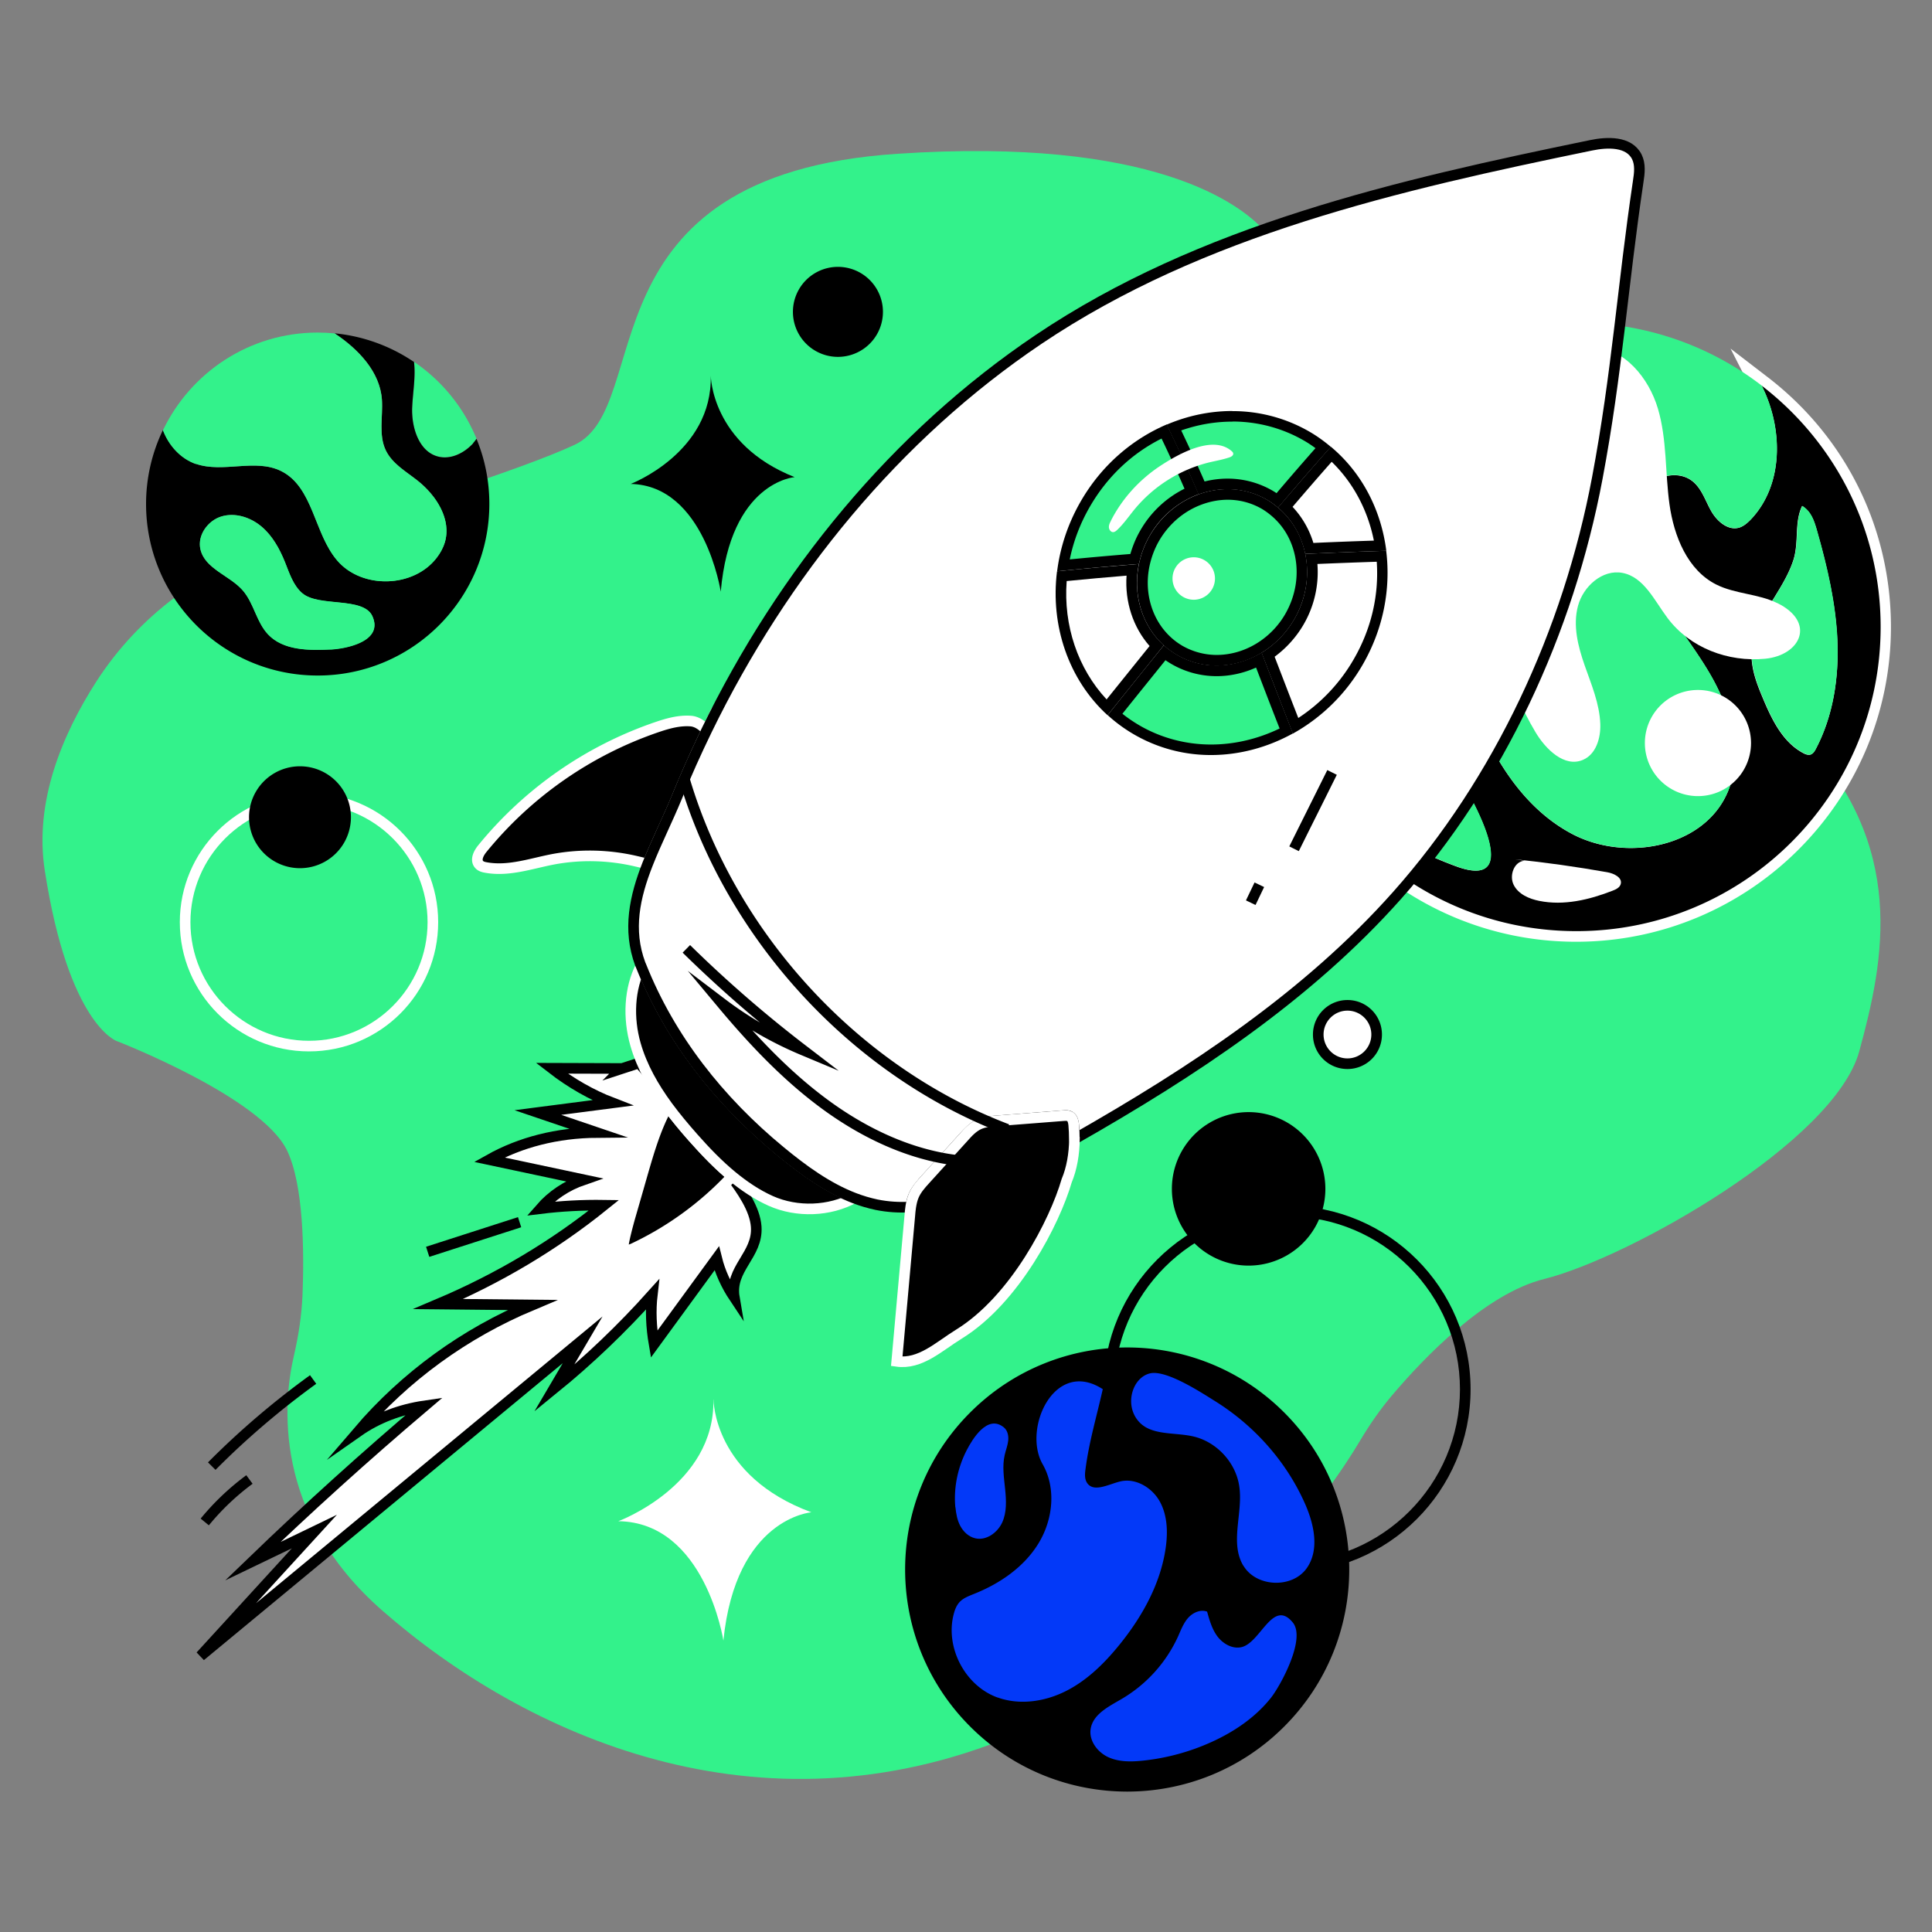 <svg xmlns="http://www.w3.org/2000/svg" xmlns:xlink="http://www.w3.org/1999/xlink" width="346" height="346"><rect width="100%" height="100%" fill="#808080" stroke="none"/><g transform="scale(1.901)"><svg xmlns="http://www.w3.org/2000/svg" width="182" height="182" fill="none"><g clip-path="url(#clip0_599_54989)"><path fill="#33F28B" d="M26.17 51.37c-7.03 2.14-13.11 6.66-17.09 12.83-3.22 5.01-5.87 11.34-4.86 17.82 2.24 14.48 6.76 16.05 6.76 16.05s13.68 5.28 16.08 10.35c1.55 3.27 1.6 9.53 1.44 13.56-.08 1.92-.37 3.82-.8 5.69-1.01 4.29-2.11 14.95 8.34 24.08 13.43 11.74 35.43 21.74 59.43 11.74 19.8-8.25 29.77-22.9 32.66-27.77.9-1.51 1.9-2.96 3.04-4.3 3.01-3.55 8.77-9.55 14.31-10.93 8-2 27.35-12.92 29.68-21.46 2.33-8.54 4.61-19.33-5.53-29.93-8.8-9.2-39.75-37.29-47.8-44.58-.95-.86-1.83-1.79-2.68-2.75-2.27-2.53-10.46-8.9-34.64-7.28-30.02 2-22.73 23.82-30.37 27.41-4.99 2.35-18.89 6.72-27.92 9.46l-.05.01z"/><path fill="#000" d="M66.96 35.37s.02 6.46 7.9 9.58c0 0-6.05.43-6.96 10.79 0 0-1.53-10-8.48-10.15 0 0 7.72-2.95 7.54-10.22z"/><path fill="#fff" d="M67.22 131.85s-.03 7.21 9.22 10.62c0 0-7.13.53-8.29 12.09 0 0-1.72-11.15-9.9-11.25 0 0 9.11-3.36 8.96-11.47l.01.01z"/><path fill="#33F28B" d="M38.83 38.36c-.08 1.93.66 4.28 2.56 4.67 1.18.25 2.38-.4 3.2-1.29.11-.12.21-.26.31-.39a16.204 16.204 0 00-5.89-7.26c.17 1.38-.11 2.85-.17 4.27h-.01z"/><path fill="#000" d="M44.59 41.75c-.81.89-2.02 1.53-3.2 1.29-1.9-.39-2.64-2.74-2.56-4.67.06-1.42.34-2.89.17-4.27a16.107 16.107 0 00-7.48-2.7c2.24 1.49 4.29 3.63 4.46 6.27.1 1.6-.33 3.32.37 4.76.6 1.24 1.88 1.97 2.96 2.82 1.79 1.4 3.25 3.69 2.59 5.86-.16.52-.43 1-.76 1.43-2.17 2.85-7.04 2.98-9.37.26-2.2-2.57-2.26-6.93-5.29-8.43-2.43-1.2-5.47.22-8.03-.68-1.45-.5-2.55-1.73-3.1-3.18a16.053 16.053 0 00-1.59 6.96c0 8.93 7.24 16.17 16.17 16.17 8.93 0 16.17-7.24 16.17-16.17 0-2.17-.43-4.24-1.21-6.13-.1.13-.19.27-.31.39l.01.02zM31.13 61.19c-2.08.1-4.44.09-5.87-1.42-1.1-1.17-1.34-2.94-2.39-4.15-1.24-1.42-3.55-2.02-3.98-3.86-.3-1.32.69-2.71 1.98-3.1 1.29-.39 2.74.08 3.77.95 1.03.87 1.7 2.1 2.21 3.35.42 1.05.78 2.2 1.64 2.94 1.54 1.32 5.77.3 6.6 2.17 1.06 2.37-2.49 3.06-3.96 3.13v-.01z"/><path fill="#33F28B" d="M18.45 43.7c2.57.89 5.6-.53 8.03.68 3.03 1.5 3.09 5.86 5.29 8.43 2.33 2.72 7.2 2.58 9.37-.26.33-.43.6-.91.76-1.43.66-2.17-.8-4.46-2.59-5.86-1.08-.85-2.36-1.58-2.96-2.82-.7-1.45-.27-3.16-.37-4.76-.17-2.64-2.22-4.79-4.46-6.27-.52-.05-1.05-.08-1.59-.08-6.44 0-11.98 3.77-14.58 9.21.55 1.44 1.65 2.67 3.1 3.18v-.02zM28.48 55.89c-.86-.74-1.22-1.89-1.64-2.94-.5-1.25-1.17-2.48-2.21-3.35-1.03-.87-2.47-1.34-3.77-.95-1.29.39-2.29 1.78-1.98 3.1.42 1.84 2.73 2.44 3.98 3.86 1.06 1.21 1.29 2.99 2.39 4.15 1.43 1.51 3.79 1.52 5.87 1.42 1.47-.07 5.01-.76 3.96-3.13-.83-1.87-5.06-.84-6.6-2.17v.01z"/><path fill="#000" d="M148.52 88.22c-16.08 0-29.16-13.08-29.16-29.16 0-15 11.23-27.46 26.13-29l1.87-.19-1.52 1.1c-3.61 2.6-6.44 6.4-7.98 10.7-3.06 8.55-1.19 17.49.91 23.48 2.28 6.5 5.53 10.88 9.64 13.02 1.55.81 3.36 1.24 5.23 1.24 4.04 0 7.36-1.9 8.66-4.95 1.71-3.99-.33-8.48-1.69-10.8-.79-1.34-1.71-2.64-2.59-3.9-1.36-1.92-2.76-3.91-3.76-6.11-1.18-2.59-1.36-4.91-.55-6.73.69-1.53 2.39-2.63 4.05-2.63.8 0 1.53.26 2.1.75.66.57 1.03 1.33 1.38 2.07.14.29.28.58.43.85.38.66 1.07 1.32 1.75 1.32.1 0 .21-.02.31-.05.31-.1.59-.35.82-.59 3.2-3.32 2.74-8.59.97-12.09l-1-1.97 1.75 1.34c7.25 5.57 11.42 14 11.42 23.13 0 16.08-13.08 29.16-29.16 29.16l-.01.01zM130.8 67.96c-.77 0-1.46.25-1.93.69-.55.52-.9 1.37-.97 2.39-.16 2.21.92 4.62 2.89 6.44 1.93 1.79 4.4 2.85 6.55 3.65.7.26 1.27.39 1.71.39.55 0 .72-.2.81-.38.88-1.79-2.97-8.26-4.46-10.17-.78-1-1.75-2.1-3.02-2.67-.5-.22-1.04-.34-1.57-.34h-.01zm39.21-19.45c-.16.6-.19 1.25-.22 1.92-.04.83-.08 1.68-.36 2.53-.43 1.29-1.16 2.48-1.86 3.62-1.03 1.67-2 3.26-2.03 5.07-.02 1.31.48 2.61 1.03 3.93.79 1.88 1.78 3.96 3.57 4.91.16.09.25.1.29.1.03 0 .09-.05.21-.28 1.45-2.76 2.13-6.19 1.97-9.94-.15-3.63-1.04-7.2-1.89-10.2-.2-.69-.38-1.26-.71-1.67v.01z"/><path fill="#fff" d="M145.54 30.56c-3.74 2.69-6.62 6.64-8.16 10.93-2.73 7.63-1.78 16.17.91 23.81 1.88 5.34 4.86 10.68 9.88 13.3 1.66.86 3.57 1.29 5.46 1.29 3.85 0 7.63-1.77 9.12-5.25 1.55-3.62.28-7.86-1.72-11.25-2-3.39-4.7-6.38-6.33-9.96-.9-1.98-1.44-4.33-.55-6.32.62-1.37 2.16-2.34 3.59-2.34.64 0 1.27.19 1.78.63.83.71 1.16 1.84 1.71 2.79.47.81 1.3 1.58 2.18 1.58.15 0 .3-.02.46-.07.4-.13.73-.42 1.03-.72 3.14-3.26 3.11-8.6 1.05-12.66 6.82 5.24 11.22 13.47 11.22 22.74 0 15.83-12.83 28.66-28.66 28.66s-28.66-12.83-28.66-28.66c0-14.82 11.25-27.02 25.68-28.5m24.88 40.55c.06 0 .12 0 .17-.03.23-.08.37-.31.48-.52 1.63-3.1 2.18-6.69 2.03-10.19-.15-3.5-.95-6.94-1.91-10.32-.28-1-.57-1.87-1.41-2.38-.76 1.57-.27 3.43-.84 5.15-1.02 3.09-3.86 5.59-3.92 8.84-.02 1.43.51 2.81 1.07 4.13.84 2.01 1.87 4.14 3.8 5.16.16.09.34.16.52.16m-31.38 10.91c4.1 0-1.81-9.5-3.25-11.36-.88-1.14-1.9-2.24-3.21-2.82-.55-.24-1.17-.38-1.78-.38-.84 0-1.66.26-2.28.83-.73.69-1.06 1.71-1.13 2.72-.18 2.57 1.15 5.09 3.04 6.84 1.89 1.75 4.3 2.85 6.72 3.75.78.29 1.4.42 1.88.42m10.12-52.84l-3.73.38c-15.15 1.56-26.58 14.25-26.58 29.5 0 16.35 13.3 29.66 29.66 29.66s29.66-13.3 29.66-29.66c0-9.28-4.23-17.86-11.61-23.53l-3.5-2.69 2 3.93c1.7 3.34 2.15 8.38-.88 11.52-.17.18-.4.4-.61.46-.05.02-.1.02-.16.02-.4 0-.96-.46-1.32-1.07-.15-.25-.28-.53-.42-.82-.36-.75-.76-1.59-1.5-2.23a3.7 3.7 0 00-2.43-.88c-1.84 0-3.74 1.23-4.5 2.93-.88 1.95-.69 4.42.55 7.14 1.02 2.24 2.44 4.25 3.81 6.19.88 1.25 1.79 2.54 2.57 3.86 1.32 2.24 3.29 6.56 1.67 10.35-1.47 3.42-5.2 4.64-8.2 4.64-1.79 0-3.52-.41-5-1.18-4-2.08-7.16-6.37-9.4-12.74-2.08-5.91-3.92-14.73-.91-23.15 1.51-4.21 4.28-7.92 7.8-10.46l3.04-2.19-.01.02zm21.08 40.81c-1.57-.91-2.48-2.84-3.22-4.59-.53-1.27-1.01-2.51-.99-3.73.03-1.68.96-3.2 1.96-4.81.72-1.17 1.46-2.38 1.91-3.73.3-.91.34-1.79.39-2.64.83 2.94 1.68 6.4 1.82 9.92.15 3.61-.49 6.92-1.86 9.58h-.01zm-31.2 11.03c-.26 0-.74-.06-1.54-.36-2.11-.78-4.52-1.82-6.39-3.55-1.85-1.72-2.87-3.97-2.73-6.04.04-.52.19-1.47.81-2.06.38-.36.95-.56 1.59-.56.47 0 .94.1 1.37.29 1.17.52 2.09 1.56 2.83 2.52 1.84 2.37 5.04 8.33 4.4 9.65-.03.06-.15.1-.36.1l.02.01z"/><path fill="#33F28B" d="M165.96 36.32a28.54 28.54 0 00-17.44-5.92c-1.01 0-2 .05-2.98.15-3.74 2.69-6.62 6.64-8.16 10.93-2.73 7.63-1.78 16.17.91 23.81 1.88 5.34 4.86 10.68 9.88 13.3 5.02 2.61 12.36 1.25 14.59-3.96 1.55-3.62.28-7.86-1.72-11.25-2-3.39-4.7-6.38-6.33-9.96-.9-1.98-1.44-4.33-.55-6.32.9-1.99 3.72-3.13 5.37-1.71.83.71 1.16 1.84 1.71 2.79s1.59 1.83 2.64 1.51c.4-.13.73-.42 1.03-.72 3.14-3.26 3.11-8.6 1.05-12.66v.01z"/><path fill="#33F28B" d="M173.11 60.36c-.15-3.5-.95-6.94-1.91-10.32-.28-1-.57-1.87-1.41-2.38-.76 1.57-.27 3.43-.84 5.15-1.02 3.09-3.86 5.59-3.92 8.84-.02 1.43.51 2.81 1.07 4.13.84 2.01 1.87 4.14 3.8 5.16.21.11.46.21.69.14.23-.08.37-.31.48-.52 1.63-3.1 2.18-6.69 2.03-10.19l.01-.01zM132.58 67.84c-1.32-.58-3-.53-4.05.45-.73.69-1.06 1.71-1.13 2.72-.18 2.57 1.15 5.09 3.04 6.84 1.89 1.75 4.3 2.85 6.72 3.75 7.44 2.76.25-8.86-1.37-10.94-.88-1.14-1.9-2.24-3.21-2.82z"/><path fill="#fff" d="M143.62 81.09c-.98.06-1.46 1.39-1.02 2.27.44.88 1.45 1.32 2.41 1.51 2.31.47 4.71-.1 6.91-.96.31-.12.66-.28.76-.61.19-.62-.63-1.02-1.27-1.13-2.88-.51-5.78-.92-8.69-1.22M167.44 56.82c-1.8-.89-3.95-.85-5.75-1.75-2.71-1.36-3.99-4.55-4.41-7.55-.42-3.01-.23-6.11-1.09-9.02-.86-2.91-3.18-5.73-6.21-5.82-3.81-.12-6.36 3.87-7.59 7.48-3.2 9.4-2.82 20.25 2.25 28.79.97 1.64 2.75 3.39 4.5 2.63 1.22-.53 1.67-2.05 1.62-3.38-.07-1.91-.84-3.71-1.47-5.51-.63-1.8-1.13-3.76-.63-5.61.49-1.84 2.3-3.46 4.18-3.11 2.03.38 3.02 2.61 4.26 4.26 2.12 2.82 5.72 4.16 9.18 3.83 3.36-.32 4.83-3.44 1.15-5.25l.01.01z"/><path fill="#fff" d="M159.96 75a5 5 0 100-10 5 5 0 000 10z"/><path fill="#000" d="M121.25 114.59c8.98 0 16.29 7.31 16.29 16.29s-7.31 16.29-16.29 16.29-16.29-7.31-16.29-16.29 7.31-16.29 16.29-16.29zm0-1c-9.55 0-17.29 7.74-17.29 17.29 0 9.55 7.74 17.29 17.29 17.29 9.55 0 17.29-7.74 17.29-17.29 0-9.55-7.74-17.29-17.29-17.29z"/><path fill="#fff" d="M29.11 75.71c6.16 0 11.17 5.01 11.17 11.17s-5.01 11.17-11.17 11.17-11.17-5.01-11.17-11.17 5.01-11.17 11.17-11.17zm0-1c-6.72 0-12.17 5.45-12.17 12.17s5.45 12.17 12.17 12.17 12.17-5.45 12.17-12.17-5.45-12.17-12.17-12.17z"/><path fill="#000" d="M28.26 81.79a4.8 4.8 0 100-9.6 4.8 4.8 0 000 9.6zM78.94 33.62a4.24 4.24 0 100-8.48 4.24 4.24 0 000 8.48zM117.63 119.23a7.23 7.23 0 100-14.46 7.23 7.23 0 000 14.46z"/><path fill="#fff" d="M126.94 100.21a2.75 2.75 0 100-5.5 2.75 2.75 0 000 5.5z"/><path fill="#000" d="M126.94 95.21c1.24 0 2.25 1.01 2.25 2.25s-1.01 2.25-2.25 2.25-2.25-1.01-2.25-2.25 1.01-2.25 2.25-2.25zm0-1a3.25 3.25 0 00-3.25 3.25c0 1.8 1.45 3.25 3.25 3.25s3.25-1.45 3.25-3.25-1.45-3.25-3.25-3.25zM120.982 162.654c8.17-8.17 8.17-21.416 0-29.585-8.169-8.17-21.415-8.17-29.585 0-8.17 8.169-8.17 21.415 0 29.585 8.17 8.17 21.416 8.17 29.585 0z"/><path fill="#0339F8" d="M93.98 159.92c-3.06-1.1-4.96-4.72-4.13-7.87.1-.39.25-.78.52-1.09.36-.41.9-.6 1.41-.81 2.43-.97 4.7-2.53 6.06-4.76 1.36-2.23 1.68-5.19.38-7.46-1.9-3.34 1.12-10.01 5.67-7.06-.56 2.51-1.3 4.98-1.63 7.56-.06.43-.09.9.15 1.27.63.94 2.04.12 3.14-.14 1.45-.34 2.99.59 3.71 1.89.72 1.3.77 2.88.56 4.36-.48 3.38-2.21 6.49-4.36 9.14-1.4 1.73-3.02 3.33-5 4.34-1.98 1.01-4.36 1.38-6.46.63h-.02zM119.8 159.86c-1.45 1.87-3.47 3.25-5.62 4.23a20.97 20.97 0 01-6.45 1.77c-1.12.12-2.29.15-3.32-.32-1.02-.47-1.84-1.56-1.66-2.67.22-1.38 1.7-2.1 2.91-2.81a13.16 13.16 0 005.33-5.91c.27-.61.51-1.25.95-1.74.44-.49 1.16-.82 1.78-.58.23.83.47 1.68 1 2.37.53.68 1.41 1.17 2.25.97 1.8-.43 2.94-4.6 4.82-2.32 1.26 1.53-1.14 5.9-2 7.02l.01-.01zM117.13 147.5c-1.3-2.17-.01-4.97-.38-7.47-.32-2.25-2.14-4.21-4.35-4.71-1.8-.41-4.01-.05-5.18-1.47-1.31-1.57-.52-4.09 1.13-4.47 1.56-.35 4.9 1.86 6.17 2.65 3.67 2.3 6.68 5.68 8.43 9.65.86 1.95 1.38 4.36.13 6.09-1.38 1.9-4.74 1.75-5.94-.27h-.01z"/><path fill="#0339F8" d="M90.01 141.99c.06.61.17 1.23.46 1.77.29.54.77 1 1.37 1.15 1.04.27 2.12-.5 2.57-1.47.45-.97.39-2.1.28-3.17-.11-1.07-.28-2.16-.04-3.2.1-.45.28-.88.33-1.34.05-.46-.05-.97-.41-1.26-1.54-1.26-2.96 1.1-3.51 2.17-.84 1.64-1.23 3.52-1.06 5.36l.01-.01z"/><path fill="#fff" stroke="#000" stroke-miterlimit="10" d="M58.59 100.66c-2.2 0-4.41-.01-6.61-.02 1.81 1.4 3.76 2.51 5.71 3.26l-7.02.91c1.85.63 3.7 1.25 5.55 1.88-3.73.03-7.19.91-10.13 2.56l8.89 1.89c-1.6.55-2.99 1.48-4.07 2.72 1.95-.24 3.95-.35 5.99-.32-4.7 3.79-9.94 6.91-15.61 9.31l8.85.09c-6.39 2.68-11.95 6.72-16.4 11.92 1.8-1.26 3.93-2.08 6.27-2.42-5.55 4.71-10.96 9.59-16.21 14.65 1.94-.93 3.87-1.86 5.81-2.8l-10.72 11.72 36-29.79-2.7 4.59c3.31-2.69 6.4-5.65 9.26-8.84-.17 1.47-.11 3.04.17 4.66l5.9-8.08c.31 1.25.88 2.52 1.66 3.69-.47-2.74 2.25-4 2.06-6.68-.12-1.67-1.34-3.42-2.52-4.97-2.71-3.58-5.56-7.07-8.52-10.45l-1.62.53.01-.01z"/><path fill="#000" stroke="#fff" stroke-miterlimit="10" d="M65.32 107.2a40.82 40.82 0 01-2.43-2.97c-1.09 1.95-1.74 4.18-2.37 6.36-.4 1.4-.803 2.803-1.21 4.21-.06.22-.72 2.59-.58 2.78.21.28.63.18.93.04 3.4-1.6 6.49-3.83 9.09-6.56.07-.08.15-.16.22-.24-1.31-1.08-2.51-2.34-3.64-3.61l-.01-.01zM66.59 68.8c-.44-.47-.95-.83-1.52-.87-1.11-.08-2.18.23-3.21.58a36.4 36.4 0 00-16.43 11.45c-.34.42-.67 1.06-.29 1.48.17.19.42.25.66.29 2.13.38 4.22-.38 6.31-.78 2.56-.48 5.24-.42 7.83.19.36.08.72.18 1.09.24.83-2.1 1.89-4.2 2.76-6.32.87-2.12 1.8-4.21 2.8-6.27v.01z"/><path fill="#000" stroke="#fff" stroke-miterlimit="10" d="M60.4 90.97c-1.13 2.16-1.24 4.95-.53 7.42.6 2.11 1.71 4.04 3.02 5.83.76 1.03 1.59 2.02 2.43 2.97 1.13 1.28 2.33 2.53 3.64 3.61 1.13.93 2.34 1.75 3.66 2.34 2.47 1.1 5.55.98 7.87-.3-2.53-.97-4.84-2.65-6.98-4.42-5.72-4.72-10.37-10.56-13.11-17.46v.01z"/><path fill="#fff" stroke="#000" stroke-miterlimit="10" d="M87.17 111.12c1.2-1.33 2.41-2.65 3.61-3.98.44-.48.89-.97 1.48-1.24.48-.21 1.03-.26 1.56-.3 2.13-.17 4.27-.33 6.4-.5.2-.02.42-.03.59.09.24.15.31.48.34.76.05.44.07.9.06 1.37 11.11-6.33 21.93-13.43 30.41-22.97 9.59-10.79 16.13-24.8 18.86-39.32 1.86-9.88 2.37-17.96 3.85-27.92.12-.78.23-1.62-.13-2.34-.74-1.47-2.77-1.4-4.31-1.08-18.22 3.75-36.71 7.97-52.04 18.28-13.45 9.05-24.08 22.04-31.28 36.84-1 2.06-1.94 4.15-2.8 6.27-.87 2.12-1.93 4.21-2.76 6.32-1.21 3.08-1.9 6.18-.69 9.43.02.05.04.1.07.16 2.74 6.9 7.39 12.74 13.11 17.46 2.14 1.77 4.45 3.45 6.98 4.42.68.26 1.38.47 2.09.62 1.08.22 2.15.28 3.22.22.06-.37.14-.74.29-1.08.25-.57.67-1.03 1.08-1.49l.01-.02z"/><path fill="#000" stroke="#fff" stroke-miterlimit="10" d="M101.21 107.32c0-.47-.02-.93-.06-1.37-.03-.28-.1-.6-.34-.76-.18-.11-.39-.1-.59-.09-2.13.17-4.27.33-6.4.5-.53.04-1.08.09-1.56.3-.59.26-1.05.75-1.48 1.24-1.2 1.33-2.41 2.65-3.61 3.98-.41.45-.83.92-1.08 1.49-.15.34-.23.71-.29 1.08-.04.28-.07.56-.09.84l-1.23 13.72c2.22.32 3.98-1.41 5.85-2.56 5.31-3.27 9.05-10.63 10.16-14.46.48-1.13.72-2.55.73-3.9l-.01-.01z"/><path stroke="#000" stroke-miterlimit="10" d="M125.49 72.77c-1.19 2.4-2.39 4.79-3.58 7.19M118.64 83.35l-.81 1.69M64.47 73.38c4.39 14.86 16.12 27.59 30.42 33.01M64.66 89.39c3.46 3.4 7.14 6.59 10.98 9.53-2.7-1.13-5.28-2.61-7.64-4.4 2.94 3.52 6.11 6.88 9.79 9.57 3.68 2.69 7.91 4.68 12.32 5.22M29.5 129.96c-3.4 2.46-6.59 5.18-9.55 8.16M23.5 139.38a23.442 23.442 0 00-4.21 4M48.95 115.14c-2.89.93-5.77 1.86-8.66 2.79"/><path fill="#33F28B" d="M100.17 53.27c.33-2.03 1.02-3.96 2.06-5.77 1.76-3.05 4.33-5.41 7.43-6.85.85 1.75 1.7 3.61 2.58 5.64-1.82.78-3.36 2.16-4.38 3.92-.44.76-.77 1.59-.99 2.46-2.35.19-4.56.39-6.72.6h.02z"/><path fill="#000" d="M109.43 41.32a138 138 0 012.16 4.72 9.834 9.834 0 00-4.15 3.91c-.41.7-.72 1.45-.95 2.24-1.96.16-3.87.33-5.71.51.35-1.73.99-3.4 1.89-4.96 1.63-2.82 3.95-5.02 6.77-6.43m.47-1.32c-3.25 1.39-6.15 3.86-8.1 7.25-1.21 2.1-1.94 4.34-2.22 6.58 2.57-.26 5.14-.49 7.71-.69.19-.91.52-1.82 1.02-2.68a8.787 8.787 0 014.61-3.89c-.95-2.21-1.95-4.4-3.01-6.57h-.01z"/><path fill="#fff" d="M104.29 66.65c-3.16-3.11-4.73-7.67-4.26-12.36 2.14-.21 4.33-.41 6.66-.6-.36 2.68.48 5.33 2.27 7.16-1.56 1.93-3.12 3.87-4.67 5.81v-.01z"/><path fill="#000" d="M106.13 54.23c-.17 2.46.61 4.86 2.17 6.63-1.35 1.67-2.7 3.35-4.05 5.03-2.7-2.9-4.08-6.95-3.76-11.15 1.81-.18 3.7-.35 5.64-.51zm1.16-1.1c-2.57.21-5.14.43-7.71.69-.64 5.11 1.08 10.2 4.76 13.56 1.76-2.2 3.53-4.4 5.3-6.59-2.08-1.87-2.94-4.81-2.35-7.67v.01z"/><path fill="#33F28B" d="M120.33 47.12c-.25-.19-.49-.35-.73-.49a7.897 7.897 0 00-3.96-1.05c-.83 0-1.65.12-2.45.37-.89-2.05-1.75-3.92-2.61-5.69 1.79-.7 3.64-1.05 5.51-1.05 2.47 0 4.89.64 7 1.86.51.29 1.02.65 1.56 1.07-1.33 1.5-2.75 3.13-4.32 4.98z"/><path fill="#000" d="M116.1 39.71c2.38 0 4.71.62 6.75 1.8.35.2.71.44 1.08.71-1.14 1.29-2.33 2.66-3.67 4.24-.13-.09-.26-.17-.4-.25a8.445 8.445 0 00-4.21-1.12c-.73 0-1.45.09-2.17.27-.75-1.72-1.48-3.3-2.2-4.81 1.57-.55 3.19-.83 4.82-.83m0-1c-2.11 0-4.22.44-6.2 1.29 1.06 2.16 2.06 4.36 3.01 6.57.88-.32 1.81-.49 2.73-.49 1.27 0 2.54.32 3.71.99.38.22.72.47 1.05.75 1.64-1.93 3.29-3.84 4.98-5.73-.63-.53-1.3-1.02-2.03-1.44a14.433 14.433 0 00-7.25-1.93v-.01z"/><path fill="#fff" d="M122.06 68.38c-.88-2.22-1.74-4.46-2.59-6.7a9.49 9.49 0 002.9-3.11 9.293 9.293 0 001.18-5.92c2.2-.1 4.4-.18 6.6-.25.34 3.44-.42 6.88-2.19 9.95a16.881 16.881 0 01-5.9 6.03z"/><path fill="#000" d="M129.7 52.92c.22 3.18-.52 6.34-2.17 9.19a16.37 16.37 0 01-5.22 5.53c-.77-1.97-1.53-3.95-2.23-5.77 1.1-.81 2.04-1.85 2.73-3.04a9.817 9.817 0 001.3-5.7c1.93-.08 3.78-.15 5.59-.21zm.9-1.03c-2.55.08-5.09.18-7.64.29.41 1.99.11 4.19-1.03 6.15a8.978 8.978 0 01-3.08 3.16c.98 2.55 1.95 5.09 2.95 7.62 2.62-1.46 4.94-3.65 6.58-6.5 1.97-3.42 2.65-7.19 2.21-10.72h.01z"/><path fill="#fff" d="M123.36 51.66c-.39-1.52-1.16-2.85-2.26-3.89 1.58-1.85 3-3.49 4.32-4.98 2.44 2.19 4.06 5.22 4.61 8.62-2.22.07-4.45.16-6.67.25z"/><path fill="#000" d="M125.45 43.5c2.02 1.96 3.4 4.54 3.98 7.43-1.85.06-3.73.13-5.7.22a8.576 8.576 0 00-1.96-3.4c1.35-1.58 2.54-2.95 3.68-4.24m-.08-1.42c-1.68 1.89-3.33 3.8-4.98 5.73 1.34 1.12 2.21 2.67 2.57 4.36 2.55-.11 5.09-.21 7.64-.29-.48-3.81-2.27-7.34-5.23-9.81v.01z"/><path fill="#33F28B" d="M114.09 70.65c-2.46 0-4.88-.64-6.99-1.86-.73-.42-1.42-.91-2.06-1.46 1.55-1.94 3.11-3.88 4.68-5.82.3.23.61.45.93.63 1.2.69 2.57 1.06 3.96 1.06 1.39 0 2.74-.34 4-1 .85 2.23 1.71 4.46 2.58 6.67-2.23 1.16-4.67 1.77-7.09 1.77l-.01.01z"/><path fill="#000" d="M109.8 62.2a8.472 8.472 0 004.81 1.5c1.27 0 2.54-.28 3.72-.81.7 1.82 1.45 3.79 2.22 5.74-2.05.99-4.26 1.51-6.46 1.51-2.38 0-4.71-.62-6.74-1.8-.56-.33-1.1-.69-1.61-1.1 1.35-1.69 2.71-3.37 4.07-5.06m-.16-1.4c-1.77 2.19-3.54 4.39-5.3 6.59a14.397 14.397 0 009.74 3.76c2.66 0 5.32-.71 7.72-2.04-1-2.53-1.98-5.07-2.95-7.62-1.31.79-2.78 1.22-4.25 1.22a7.399 7.399 0 01-4.96-1.9v-.01z"/><path fill="#33F28B" d="M114.6 62.2c-1.22 0-2.42-.32-3.46-.92-.41-.24-.8-.52-1.17-.85-1.92-1.73-2.76-4.48-2.2-7.19.19-.9.51-1.75.96-2.53.99-1.71 2.53-3.02 4.34-3.67.84-.3 1.7-.46 2.56-.46 1.22 0 2.41.32 3.46.92.32.18.64.41.98.7 1.23 1.03 2.06 2.44 2.4 4.08.4 1.96.06 4.02-.97 5.8a8.476 8.476 0 01-2.91 2.98c-1.23.75-2.61 1.15-4 1.15l.01-.01z"/><path fill="#000" d="M115.65 47.08c1.15 0 2.23.29 3.21.85.29.17.59.38.91.65 1.14.96 1.91 2.27 2.23 3.8.38 1.84.05 3.77-.91 5.45a7.877 7.877 0 01-2.73 2.8c-1.15.7-2.45 1.07-3.74 1.07-1.13 0-2.24-.3-3.21-.85a6.36 6.36 0 01-1.08-.79c-1.78-1.61-2.57-4.18-2.04-6.72.18-.85.48-1.65.9-2.38.93-1.61 2.38-2.84 4.08-3.45.78-.28 1.59-.43 2.39-.43m0-1c-.92 0-1.85.17-2.73.49-1.85.67-3.51 2-4.61 3.89-.5.86-.83 1.77-1.02 2.68-.59 2.86.27 5.79 2.35 7.67a7.399 7.399 0 004.96 1.9c1.47 0 2.95-.42 4.25-1.22 1.22-.74 2.3-1.81 3.08-3.16 1.13-1.96 1.44-4.16 1.03-6.15-.35-1.7-1.23-3.24-2.57-4.36-.32-.27-.67-.53-1.05-.75a7.372 7.372 0 00-3.71-.99h.02z"/><path fill="#fff" d="M112.46 56.5a2 2 0 100-4 2 2 0 000 4zM104.64 49.1c-.1.19-.19.39-.17.6.02.21.18.43.39.43.15 0 .27-.1.38-.2.61-.57 1.09-1.27 1.62-1.92a13.25 13.25 0 017.06-4.45c.64-.15 1.28-.26 1.9-.47.17-.06.37-.17.36-.35 0-.11-.09-.19-.17-.26-1.8-1.54-5.07.34-6.69 1.4-1.97 1.3-3.62 3.1-4.68 5.21v.01z"/></g><defs><clipPath id="clip0_599_54989"><path fill="#fff" d="M0 0h174.18v155.78H0z" transform="translate(4 13)"/></clipPath></defs></svg></g></svg>